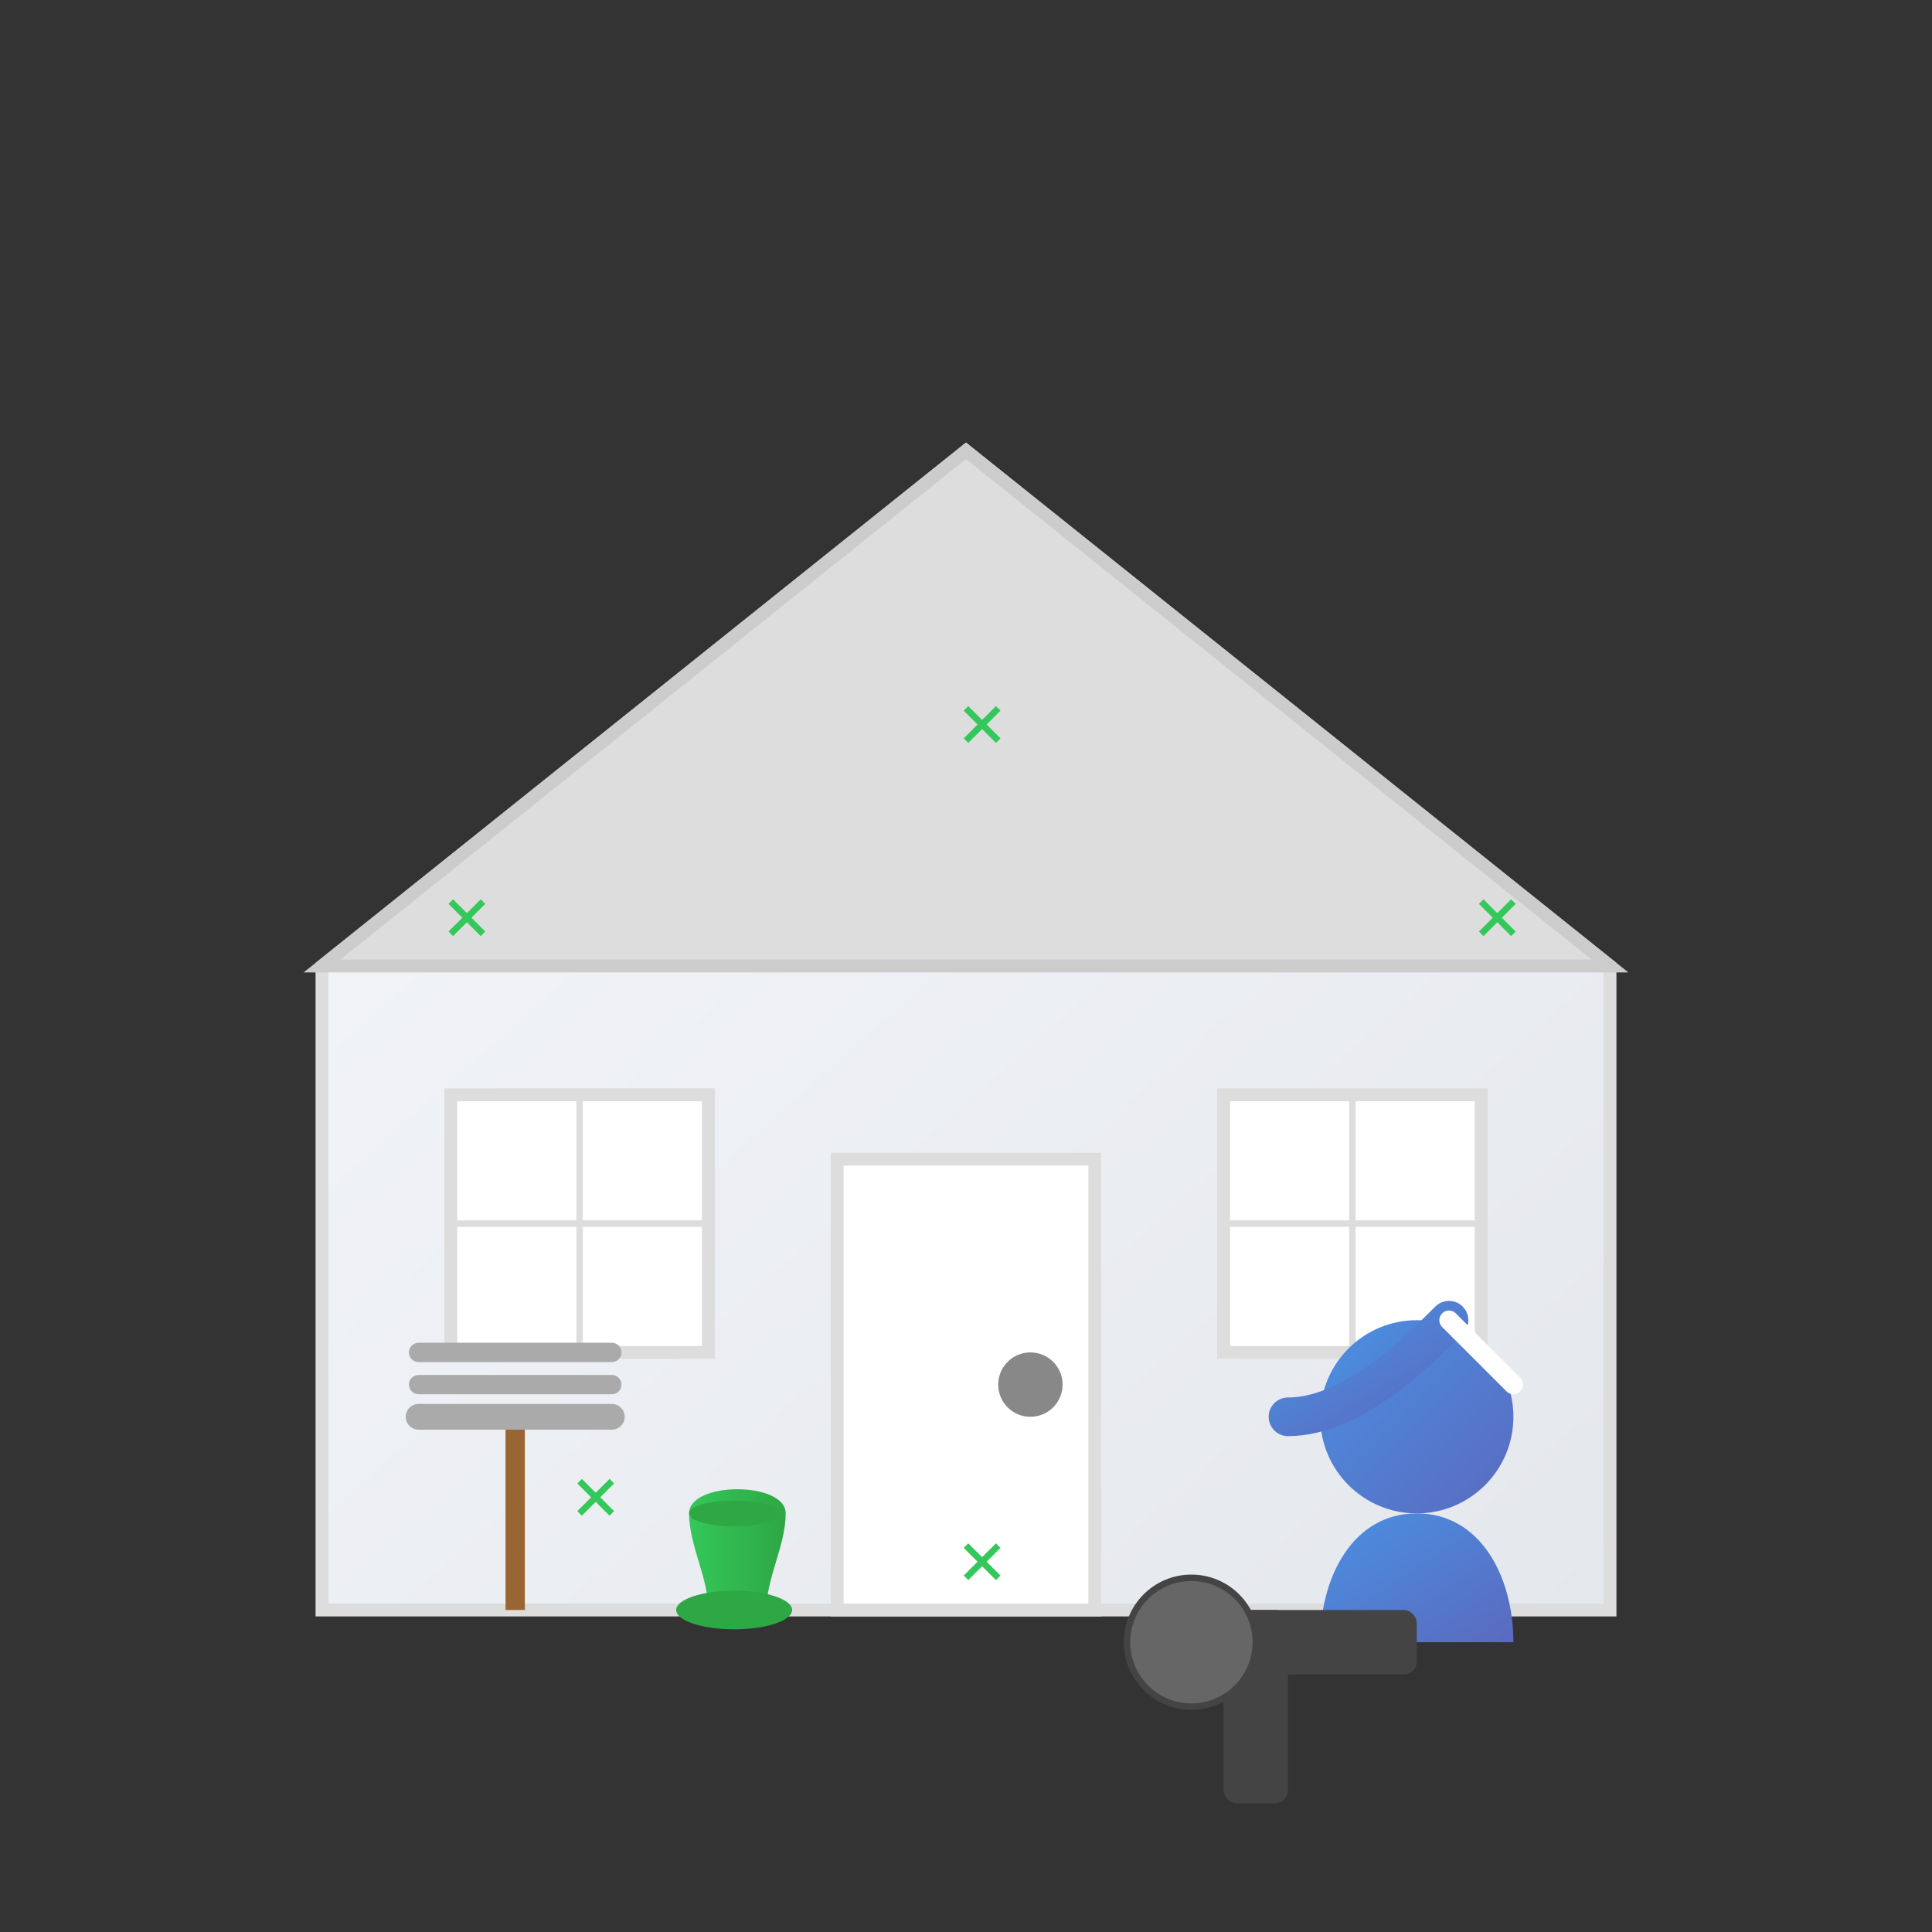 <?xml version="1.0" encoding="UTF-8"?>
<svg width="300" height="300" viewBox="0 0 300 300" xmlns="http://www.w3.org/2000/svg">
  <rect x="0" y="0" width="300" height="300" fill="#333333" stroke="none"/>
  <defs>
    <linearGradient id="houseGradient" x1="0%" y1="0%" x2="100%" y2="100%">
      <stop offset="0%" stop-color="#F5F7FA"/>
      <stop offset="100%" stop-color="#E4E7EC"/>
    </linearGradient>
    <linearGradient id="cleanerGradient" x1="0%" y1="0%" x2="100%" y2="100%">
      <stop offset="0%" stop-color="#4A90E2"/>
      <stop offset="100%" stop-color="#5A6ABF"/>
    </linearGradient>
    <linearGradient id="toolGradient" x1="0%" y1="0%" x2="100%" y2="0%">
      <stop offset="0%" stop-color="#34C759"/>
      <stop offset="100%" stop-color="#2EA745"/>
    </linearGradient>
  </defs>
  
  <!-- House outline -->
  <path d="M50 150L150 70L250 150V250H50V150Z" fill="url(#houseGradient)" stroke="#DDDDDD" stroke-width="2"/>
  
  <!-- Roof -->
  <path d="M150 70L50 150H250L150 70Z" fill="#DDDDDD" stroke="#CCCCCC" stroke-width="2"/>
  
  <!-- Door -->
  <rect x="130" y="180" width="40" height="70" fill="#FFFFFF" stroke="#DDDDDD" stroke-width="2"/>
  <circle cx="160" cy="215" r="5" fill="#888888"/>
  
  <!-- Windows -->
  <rect x="70" y="170" width="40" height="40" fill="#FFFFFF" stroke="#DDDDDD" stroke-width="2"/>
  <path d="M70 190H110M90 170V210" stroke="#DDDDDD" stroke-width="1"/>
  
  <rect x="190" y="170" width="40" height="40" fill="#FFFFFF" stroke="#DDDDDD" stroke-width="2"/>
  <path d="M190 190H230M210 170V210" stroke="#DDDDDD" stroke-width="1"/>
  
  <!-- Cleaning elements -->
  <!-- Person cleaning -->
  <circle cx="220" cy="220" r="15" fill="url(#cleanerGradient)"/>
  <path d="M220 235c-10 0 -15 10 -15 20h30c0 -10 -5 -20 -15 -20z" fill="url(#cleanerGradient)"/>
  
  <!-- Vacuum cleaner -->
  <rect x="190" y="250" width="10" height="30" rx="2" ry="2" fill="#444444"/>
  <rect x="190" y="250" width="30" height="10" rx="2" ry="2" fill="#444444"/>
  <circle cx="185" cy="255" r="10" fill="#666666" stroke="#444444" stroke-width="1"/>
  
  <!-- Cleaning hand with cloth -->
  <path d="M200 220c10 0 20 -10 25 -15" stroke="url(#cleanerGradient)" stroke-width="6" stroke-linecap="round"/>
  <path d="M225 205l10 10" stroke="#FFFFFF" stroke-width="3" stroke-linecap="round"/>
  
  <!-- Mop and bucket -->
  <path d="M80 250v-30" stroke="#996633" stroke-width="3"/>
  <path d="M65 220h30" stroke="#AAAAAA" stroke-width="4" stroke-linecap="round"/>
  <path d="M65 215h30" stroke="#AAAAAA" stroke-width="3" stroke-linecap="round"/>
  <path d="M65 210h30" stroke="#AAAAAA" stroke-width="3" stroke-linecap="round"/>
  
  <path d="M110 250c0 -5 -3 -10 -3 -15c0 -5 15 -5 15 0c0 5 -3 10 -3 15z" fill="url(#toolGradient)"/>
  <ellipse cx="114" cy="250" rx="9" ry="3" fill="#2EA745"/>
  <ellipse cx="114" cy="235" rx="7" ry="2" fill="#2EA745"/>
  
  <!-- Sparkles to indicate cleanliness -->
  <path d="M70 140l5 5m-5 0l5 -5" stroke="#34C759" stroke-width="1"/>
  <path d="M230 140l5 5m-5 0l5 -5" stroke="#34C759" stroke-width="1"/>
  <path d="M150 110l5 5m-5 0l5 -5" stroke="#34C759" stroke-width="1"/>
  <path d="M90 230l5 5m-5 0l5 -5" stroke="#34C759" stroke-width="1"/>
  <path d="M150 240l5 5m-5 0l5 -5" stroke="#34C759" stroke-width="1"/>
</svg>